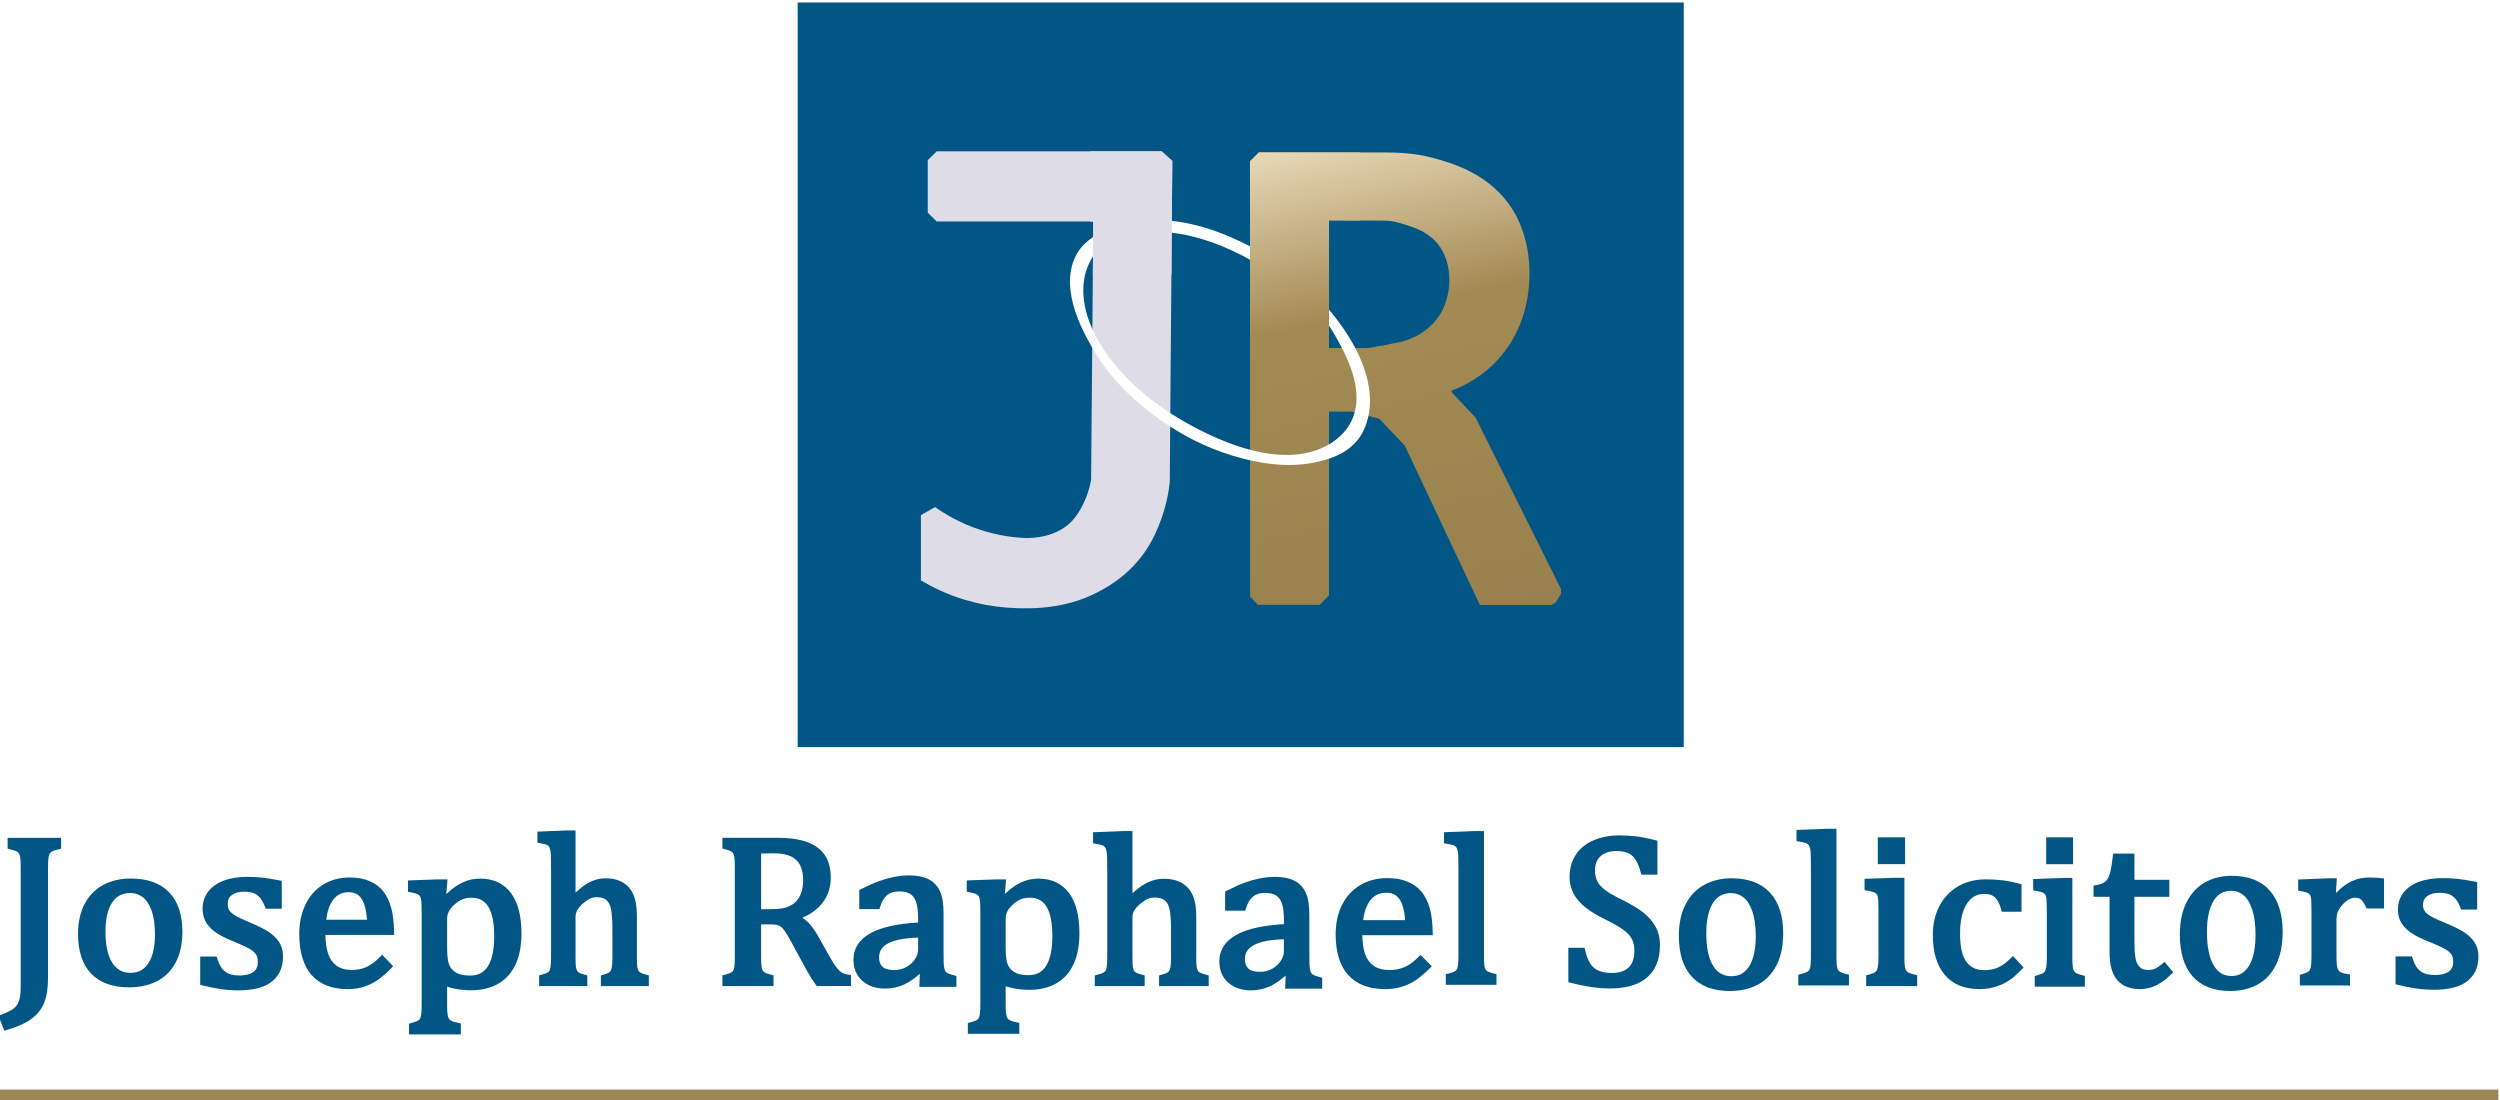 <svg width="500" height="220" viewBox="0 0 500 220" fill="none" xmlns="http://www.w3.org/2000/svg">
<g clip-path="url(#clip0_0_3)">
<g filter="url(#filter0_ii_0_3)">
<path d="M337.19 0.498H159.975V149.419H337.19V0.498Z" fill="#025685"/>
</g>
<path d="M187.303 30.262H232.324L234.458 32.187V32.223C234.458 32.259 234.458 32.294 234.458 32.332V32.51C234.458 32.592 234.456 32.672 234.456 32.754V33.066C234.452 33.19 234.452 33.314 234.452 33.439L234.447 33.875L234.443 34.368L234.438 34.919L234.434 35.526L234.43 36.186L234.423 36.898L234.416 37.658L234.41 38.465L234.403 39.318L234.396 40.214L234.39 41.152L234.383 42.128L234.374 43.142L234.365 44.189L234.356 45.269L234.347 46.38L234.338 47.521L234.329 48.688L234.321 49.879L234.312 51.095L234.303 52.331L234.294 53.585L234.285 54.856L234.274 56.141L234.263 57.439L234.252 58.748L234.241 60.067L234.229 61.391L234.218 62.721L234.207 64.052L234.196 65.384L234.185 66.713C234.181 67.155 234.178 67.598 234.174 68.038L234.163 69.358L234.152 70.67L234.141 71.972L234.129 73.264L234.121 74.54L234.112 75.8L234.103 77.043L234.094 78.265L234.085 79.466L234.076 80.641L234.067 81.793L234.058 82.915L234.049 84.009L234.041 85.069L234.032 86.096L234.025 87.085L234.018 88.037L234.012 88.948L234.005 89.817L233.998 90.642L233.992 91.42L233.985 92.149L233.98 92.829L233.976 93.456L233.972 94.03L233.967 94.545L233.963 95.003V95.401C233.958 95.512 233.958 95.624 233.956 95.735V96.004C233.954 96.07 233.954 96.139 233.952 96.206C233.952 96.25 233.952 96.295 233.952 96.339C233.952 96.622 233.894 96.913 233.858 97.193C233.818 97.493 233.774 97.795 233.727 98.095C233.618 98.767 233.489 99.433 233.338 100.096C233.167 100.845 232.969 101.587 232.745 102.323C232.558 102.93 232.356 103.532 232.133 104.128C231.644 105.442 230.697 107.932 228.87 110.53C225.294 115.616 220.579 117.948 218.641 118.877C213.275 121.453 207.242 121.973 201.371 121.524C198.532 121.309 195.718 120.784 192.991 119.964C189.33 118.861 186.376 117.39 184.184 116.083V103.028L187.025 101.412C189.068 102.859 192.117 104.684 196.13 105.989C199.642 107.129 202.763 107.507 205.083 107.609C206.195 107.627 211.256 107.598 214.455 104.146C216.271 102.185 217.287 99.34 217.467 98.831C217.605 98.447 217.727 98.058 217.838 97.664C217.931 97.326 218.016 96.988 218.091 96.646C218.116 96.528 218.14 96.41 218.165 96.293C218.176 96.237 218.187 96.181 218.196 96.126C218.214 96.026 218.223 95.93 218.223 95.828C218.223 95.719 218.223 95.61 218.225 95.501C218.225 95.283 218.229 95.066 218.229 94.848C218.234 94.412 218.236 93.976 218.24 93.541C218.245 93.105 218.247 92.669 218.252 92.234C218.256 91.798 218.258 91.362 218.263 90.927C218.267 90.491 218.269 90.055 218.274 89.62C218.278 89.184 218.28 88.748 218.285 88.312C218.289 87.877 218.292 87.441 218.296 87.005C218.3 86.57 218.303 86.134 218.307 85.698C218.312 85.263 218.314 84.827 218.318 84.391C218.323 83.956 218.325 83.52 218.329 83.084C218.334 82.649 218.336 82.213 218.34 81.777C218.345 81.342 218.347 80.906 218.352 80.47C218.356 80.035 218.358 79.599 218.363 79.163C218.367 78.728 218.369 78.292 218.374 77.856C218.378 77.421 218.38 76.985 218.385 76.549C218.389 76.113 218.392 75.678 218.396 75.242C218.4 74.806 218.403 74.371 218.407 73.935C218.412 73.499 218.414 73.064 218.418 72.628C218.423 72.192 218.425 71.757 218.429 71.321C218.434 70.885 218.436 70.45 218.44 70.014C218.445 69.578 218.447 69.142 218.452 68.707C218.456 68.271 218.458 67.835 218.463 67.4C218.467 66.964 218.469 66.528 218.474 66.093C218.478 65.657 218.48 65.221 218.485 64.786C218.489 64.35 218.492 63.914 218.496 63.479C218.5 63.043 218.503 62.607 218.507 62.172C218.512 61.736 218.514 61.3 218.518 60.865C218.523 60.429 218.525 59.993 218.529 59.557C218.534 59.122 218.536 58.686 218.54 58.251C218.545 57.815 218.547 57.379 218.552 56.944C218.556 56.508 218.558 56.072 218.563 55.636C218.567 55.201 218.569 54.765 218.574 54.329C218.578 53.894 218.581 53.458 218.585 53.022C218.589 52.587 218.592 52.151 218.596 51.715C218.601 51.28 218.603 50.844 218.607 50.408C218.612 49.973 218.614 49.537 218.618 49.101C218.623 48.666 218.625 48.23 218.629 47.794C218.634 47.358 218.636 46.923 218.641 46.487C218.645 46.051 218.647 45.616 218.652 45.18C218.652 45.107 218.658 44.298 218.658 44.298H187.325L185.551 42.524V32.027L187.334 30.269L187.303 30.262Z" fill="#DEDCE7"/>
<path d="M312.176 117.748L295.132 83.549L290.319 78.419V78.121C292.495 77.309 296.636 75.42 300.173 71.248C302.349 68.682 303.927 65.65 304.843 62.416C306.815 55.452 306.141 46.907 301.867 40.932C297.188 34.39 289.877 32.461 286.302 31.518C283.124 30.678 280.025 30.491 276.755 30.491H251.775L249.994 32.272L250.025 119.304L251.572 120.978H263.916L265.799 119.053V82.315H270.36L275.841 83.738L280.956 89.115L295.978 120.989H310.231L311.118 120.533L312.225 118.706L312.179 117.748H312.176ZM287.62 63.465C285.333 66.66 281.839 68.027 279.963 68.425C279.345 68.556 278.722 68.667 278.102 68.778C277.349 68.916 276.479 69.212 275.717 69.212C274.995 69.343 274.168 69.616 273.436 69.616H265.801V44.071C265.801 44.071 272.754 44.109 273.387 44.111C274.666 44.117 275.944 44.111 277.22 44.131C278.364 44.151 279.503 44.462 280.592 44.791C282.528 45.378 285.155 46.174 287.118 48.274C287.24 48.405 287.36 48.541 287.476 48.681C290.761 52.642 290.541 59.382 287.62 63.463V63.465Z" fill="url(#paint0_linear_0_3)"/>
<path d="M-0.325 203.141L0.282 202.919C1.513 202.468 2.387 202.021 2.876 201.59C3.341 201.178 3.656 200.676 3.841 200.054C4.039 199.38 4.139 198.444 4.139 197.271V173.49C4.139 172.041 4.047 171.414 3.972 171.143C3.881 170.816 3.743 170.581 3.552 170.423C3.454 170.343 3.107 170.125 2 169.849L1.522 169.732V167.571H12.219V169.736L11.734 169.852C10.987 170.029 10.632 170.172 10.465 170.261C10.258 170.372 10.096 170.505 9.982 170.661C9.905 170.765 9.796 170.988 9.716 171.443C9.64 171.87 9.602 172.559 9.602 173.493V195.644C9.602 197.62 9.351 199.256 8.853 200.509C8.342 201.801 7.473 202.903 6.27 203.788C5.106 204.646 3.469 205.384 1.409 205.98L0.86 206.14L-0.327 203.143L-0.325 203.141Z" fill="#025685"/>
<path d="M25.787 197.466C22.524 197.466 19.983 196.546 18.234 194.734C16.493 192.929 15.609 190.253 15.609 186.783C15.609 184.407 16.067 182.36 16.971 180.699C17.885 179.019 19.161 177.749 20.759 176.927C22.333 176.118 24.144 175.707 26.145 175.707C29.499 175.707 32.089 176.64 33.845 178.483C35.592 180.317 36.479 182.955 36.479 186.328C36.479 188.713 36.041 190.762 35.179 192.423C34.301 194.108 33.038 195.388 31.422 196.226C29.833 197.051 27.937 197.468 25.789 197.468L25.787 197.466ZM26.056 178.603C24.462 178.603 23.277 179.223 22.433 180.497C21.546 181.835 21.095 183.805 21.095 186.348C21.095 189.059 21.555 191.151 22.459 192.569C23.32 193.914 24.518 194.57 26.12 194.57C26.992 194.57 27.734 194.376 28.33 193.996C28.941 193.605 29.448 193.067 29.835 192.398C30.237 191.702 30.533 190.88 30.713 189.951C30.897 188.993 30.993 187.975 30.993 186.93C30.993 184.983 30.762 183.353 30.304 182.086C29.864 180.87 29.27 179.972 28.539 179.421C27.81 178.872 26.996 178.605 26.056 178.605V178.603Z" fill="#025685"/>
<path d="M47.762 198.075C46.484 198.075 45.226 197.982 44.021 197.797C42.83 197.615 41.652 197.373 40.516 197.079L40.044 196.957V191.307H43.334L43.47 191.754C43.832 192.947 44.359 193.814 45.037 194.33C45.711 194.841 46.682 195.101 47.92 195.101C48.411 195.101 48.898 195.05 49.367 194.952C49.807 194.859 50.201 194.705 50.536 194.494C50.85 194.299 51.092 194.036 51.281 193.694C51.466 193.356 51.561 192.912 51.561 192.371C51.561 191.76 51.446 191.271 51.214 190.913C50.97 190.533 50.57 190.173 50.03 189.842C49.434 189.477 48.351 188.97 46.809 188.337C45.426 187.777 44.295 187.219 43.446 186.681C42.554 186.116 41.841 185.434 41.325 184.654C40.787 183.845 40.516 182.88 40.516 181.791C40.516 180.47 40.894 179.303 41.638 178.319C42.372 177.352 43.434 176.605 44.795 176.102C46.111 175.616 47.667 175.369 49.418 175.369C50.416 175.369 51.399 175.418 52.333 175.513C53.268 175.609 54.449 175.798 55.845 176.076L56.351 176.176V181.746H53.139L52.986 181.339C52.686 180.548 52.337 179.926 51.944 179.488C51.563 179.065 51.15 178.776 50.681 178.607C50.185 178.43 49.556 178.341 48.814 178.341C47.769 178.341 46.938 178.57 46.346 179.023C45.797 179.443 45.531 180.006 45.531 180.746C45.531 181.284 45.639 181.722 45.853 182.048C46.084 182.404 46.464 182.749 46.98 183.073C47.542 183.429 48.571 183.916 50.036 184.52C51.586 185.169 52.804 185.776 53.66 186.33C54.555 186.91 55.273 187.599 55.789 188.375C56.327 189.184 56.598 190.155 56.598 191.26C56.598 192.498 56.371 193.565 55.925 194.432C55.476 195.303 54.833 196.026 54.017 196.575C53.224 197.108 52.275 197.497 51.194 197.731C50.15 197.955 48.996 198.071 47.764 198.071L47.762 198.075Z" fill="#025685"/>
<path d="M69.549 197.824C66.379 197.824 63.938 196.866 62.295 194.977C60.675 193.114 59.852 190.362 59.852 186.799C59.852 184.596 60.266 182.62 61.082 180.924C61.909 179.201 63.107 177.852 64.645 176.909C66.179 175.971 67.961 175.495 69.944 175.495C71.491 175.495 72.838 175.742 73.948 176.231C75.07 176.727 75.984 177.416 76.664 178.283C77.329 179.132 77.851 180.208 78.213 181.482C78.569 182.729 78.771 184.362 78.816 186.336L78.831 186.981H65.087C65.105 188.475 65.287 189.744 65.63 190.762C65.976 191.789 66.523 192.567 67.301 193.141C68.066 193.703 69.095 193.987 70.362 193.987C71.458 193.987 72.452 193.787 73.316 193.394C74.19 192.996 75.084 192.329 75.968 191.411L76.422 190.94L78.627 193.236L78.2 193.672C77.246 194.648 76.355 195.426 75.548 195.986C74.723 196.557 73.808 197.013 72.825 197.335C71.834 197.66 70.736 197.824 69.555 197.824H69.549ZM73.405 183.951C73.307 182.773 73.134 181.786 72.892 181.01C72.625 180.157 72.227 179.503 71.711 179.065C71.213 178.643 70.562 178.439 69.722 178.439C68.422 178.439 67.412 178.932 66.637 179.948C65.914 180.895 65.45 182.24 65.247 183.953H73.405V183.951Z" fill="#025685"/>
<path d="M81.81 206.88V204.722L82.279 204.597C82.779 204.464 83.186 204.328 83.488 204.193C83.704 204.095 83.864 203.959 83.977 203.779C84.106 203.568 84.197 203.255 84.246 202.85C84.302 202.379 84.331 201.736 84.331 200.943V182.649C84.331 181.646 84.315 180.924 84.288 180.506C84.262 180.123 84.211 179.81 84.137 179.574C84.077 179.381 83.993 179.225 83.886 179.11C83.775 178.99 83.613 178.883 83.404 178.79C83.237 178.716 82.872 178.596 82.103 178.447L81.592 178.35V176.091L87.46 175.876H89.505L89.259 178.821C89.819 178.303 90.283 177.903 90.668 177.612C91.235 177.183 91.831 176.818 92.44 176.531C93.053 176.242 93.653 176.033 94.225 175.909C94.794 175.787 95.405 175.724 96.041 175.724C98.69 175.724 100.762 176.696 102.196 178.61C103.587 180.468 104.294 183.189 104.294 186.694C104.294 189.122 103.898 191.2 103.12 192.876C102.325 194.59 101.144 195.897 99.615 196.762C98.108 197.615 96.296 198.049 94.234 198.049C93.098 198.049 92.051 197.955 91.124 197.771C90.53 197.653 89.961 197.506 89.425 197.335V200.938C89.425 201.828 89.457 202.492 89.519 202.915C89.572 203.277 89.661 203.555 89.781 203.739C89.894 203.913 90.059 204.055 90.286 204.177C90.466 204.273 90.853 204.422 91.662 204.584L92.168 204.686V206.878H81.814L81.81 206.88ZM94.367 179.548C93.622 179.548 92.98 179.657 92.455 179.872C91.926 180.092 91.386 180.455 90.85 180.955C90.317 181.453 89.941 181.928 89.73 182.373C89.523 182.811 89.423 183.271 89.423 183.778V189.406C89.423 190.715 89.508 191.727 89.672 192.414C89.823 193.038 90.086 193.545 90.457 193.923C90.841 194.316 91.304 194.614 91.831 194.808C92.373 195.008 93.122 195.11 94.053 195.11C95.636 195.11 96.787 194.505 97.579 193.261C98.417 191.94 98.841 189.926 98.841 187.277C98.841 182.077 97.379 179.55 94.367 179.55V179.548Z" fill="#025685"/>
<path d="M120.177 197.215V195.094L120.623 194.959C121.259 194.765 121.559 194.639 121.699 194.565C121.853 194.485 121.979 194.376 122.084 194.232C122.144 194.15 122.259 193.939 122.355 193.447C122.439 193.023 122.482 192.351 122.482 191.451V185.983C122.482 184.182 122.388 182.793 122.208 181.857C122.046 181.022 121.737 180.401 121.29 180.01C120.855 179.628 120.205 179.434 119.367 179.434C118.892 179.434 118.463 179.514 118.094 179.674C117.7 179.843 117.227 180.161 116.684 180.621C116.151 181.073 115.746 181.535 115.48 181.997C115.231 182.433 115.108 182.884 115.108 183.373V191.367C115.108 192.285 115.131 192.941 115.177 193.314C115.217 193.641 115.291 193.91 115.397 194.112C115.484 194.281 115.62 194.417 115.809 194.53C115.971 194.628 116.304 194.779 116.982 194.95L117.458 195.07V197.213H107.82V195.077L108.286 194.952C108.991 194.763 109.32 194.619 109.471 194.534C109.649 194.432 109.78 194.312 109.874 194.163C109.945 194.052 110.042 193.823 110.114 193.376C110.178 192.965 110.211 192.289 110.211 191.367V173.899C110.211 172.577 110.2 171.645 110.18 171.128C110.16 170.645 110.109 170.234 110.029 169.909C109.942 169.558 109.836 169.371 109.762 169.278C109.662 169.149 109.527 169.047 109.342 168.965C109.216 168.907 108.873 168.787 108.004 168.636L107.482 168.545V166.324L113.21 166.091H115.111V178.525C115.789 177.892 116.355 177.423 116.822 177.103C117.507 176.636 118.196 176.278 118.872 176.038C119.565 175.791 120.314 175.667 121.103 175.667C121.935 175.667 122.693 175.767 123.357 175.965C124.04 176.169 124.649 176.482 125.169 176.903C125.691 177.323 126.123 177.843 126.449 178.45C126.77 179.041 127.007 179.748 127.159 180.553C127.305 181.335 127.381 182.324 127.381 183.498V191.365C127.381 192.803 127.459 193.423 127.521 193.69C127.596 194.003 127.719 194.23 127.897 194.388C127.988 194.468 128.306 194.683 129.304 194.95L129.77 195.074V197.211H120.174L120.177 197.215Z" fill="#025685"/>
<path d="M163.358 197.215L163.169 196.957C162.618 196.206 162.091 195.388 161.6 194.525C161.119 193.681 160.637 192.809 160.168 191.931L158.299 188.459C157.747 187.434 157.294 186.674 156.952 186.201C156.56 185.658 156.28 185.416 156.116 185.307C155.874 185.147 155.625 185.04 155.351 184.98C155.144 184.936 154.726 184.88 153.926 184.88H152.219V191.32C152.219 192.278 152.255 192.974 152.326 193.385C152.404 193.832 152.504 194.052 152.577 194.156C152.677 194.303 152.813 194.421 152.993 194.519C153.148 194.603 153.491 194.748 154.242 194.954L154.704 195.081V197.211H144.479V195.07L144.955 194.95C145.968 194.694 146.326 194.468 146.449 194.356C146.642 194.181 146.771 193.919 146.838 193.554C146.922 193.096 146.964 192.365 146.964 191.38V173.393C146.964 172.475 146.931 171.806 146.866 171.403C146.798 170.974 146.691 170.747 146.615 170.634C146.509 170.476 146.371 170.352 146.191 170.254C146.035 170.169 145.693 170.027 144.941 169.818L144.479 169.689V167.56H155.625C159.057 167.56 161.682 168.193 163.427 169.445C165.236 170.743 166.154 172.761 166.154 175.447C166.154 177.485 165.567 179.248 164.412 180.686C163.473 181.853 162.149 182.815 160.461 183.556C160.948 183.858 161.391 184.216 161.784 184.629C162.442 185.318 163.144 186.343 163.929 187.766L165.839 191.173C166.377 192.145 166.839 192.889 167.217 193.39C167.57 193.859 167.926 194.216 168.277 194.452C168.611 194.677 169.075 194.839 169.662 194.934L170.191 195.021V197.206H163.358V197.215ZM153.991 181.835C155.171 181.835 156.131 181.753 156.847 181.591C157.523 181.437 158.156 181.142 158.734 180.713C159.297 180.295 159.755 179.694 160.097 178.932C160.448 178.152 160.626 177.165 160.626 175.998C160.626 174.831 160.417 173.784 160.008 173.006C159.608 172.246 159.014 171.683 158.196 171.281C157.354 170.867 156.174 170.659 154.693 170.659C153.733 170.659 152.906 170.674 152.221 170.707V181.835H153.991Z" fill="#025685"/>
<path d="M177.002 197.717C175.777 197.717 174.674 197.482 173.725 197.015C172.754 196.537 171.996 195.852 171.471 194.979C170.951 194.112 170.689 193.105 170.689 191.985C170.689 189.64 171.889 187.812 174.257 186.554C176.382 185.425 179.529 184.738 183.622 184.511V183.707C183.622 182.286 183.481 181.162 183.208 180.368C182.955 179.637 182.579 179.121 182.059 178.794C181.523 178.456 180.77 178.285 179.823 178.285C178.816 178.285 178.007 178.534 177.417 179.025C176.808 179.532 176.337 180.326 176.017 181.384L175.881 181.831H171.854V178.003L172.2 177.827C173.648 177.098 174.877 176.554 175.853 176.207C176.835 175.858 177.827 175.582 178.802 175.384C179.794 175.182 180.814 175.08 181.837 175.08C183.406 175.08 184.7 175.331 185.68 175.829C186.698 176.345 187.469 177.145 187.976 178.205C188.47 179.237 188.71 180.713 188.71 182.713V190.235C188.71 191.293 188.716 192.047 188.732 192.471C188.745 192.876 188.787 193.252 188.854 193.592C188.912 193.879 188.994 194.11 189.096 194.261C189.188 194.399 189.334 194.521 189.534 194.63C189.703 194.721 190.061 194.872 190.815 195.072L191.284 195.197V197.371H183.87L183.966 194.743C182.901 195.697 181.877 196.404 180.91 196.857C179.689 197.426 178.376 197.715 177.006 197.715L177.002 197.717ZM183.622 187.526C181.019 187.599 179.04 187.964 177.731 188.615C176.446 189.255 175.821 190.18 175.821 191.445C175.821 192.127 175.955 192.658 176.217 193.021C176.484 193.392 176.808 193.638 177.209 193.779C177.662 193.934 178.218 194.014 178.86 194.014C179.758 194.014 180.583 193.803 181.31 193.385C182.043 192.963 182.621 192.423 183.026 191.78C183.421 191.151 183.624 190.529 183.624 189.933V187.528L183.622 187.526Z" fill="#025685"/>
<path d="M193.569 206.756V204.602L194.036 204.477C194.531 204.344 194.936 204.208 195.234 204.075C195.449 203.979 195.607 203.844 195.716 203.664C195.845 203.452 195.934 203.141 195.983 202.739C196.038 202.27 196.067 201.63 196.067 200.838V182.622C196.067 181.622 196.054 180.906 196.025 180.488C195.998 180.108 195.95 179.794 195.876 179.561C195.816 179.37 195.732 179.214 195.627 179.099C195.518 178.981 195.356 178.872 195.149 178.781C194.983 178.708 194.622 178.587 193.86 178.441L193.349 178.343V176.089L199.177 175.876H201.211L200.969 178.801C201.52 178.287 201.98 177.894 202.358 177.607C202.92 177.18 203.512 176.818 204.116 176.531C204.725 176.242 205.321 176.036 205.89 175.911C206.455 175.789 207.062 175.727 207.693 175.727C210.325 175.727 212.381 176.694 213.804 178.601C215.186 180.452 215.886 183.162 215.886 186.652C215.886 189.068 215.495 191.14 214.722 192.809C213.93 194.517 212.761 195.819 211.243 196.682C209.745 197.533 207.949 197.964 205.899 197.964C204.772 197.964 203.734 197.871 202.811 197.686C202.225 197.569 201.662 197.424 201.133 197.255V200.838C201.133 201.725 201.164 202.388 201.227 202.806C201.28 203.166 201.367 203.444 201.487 203.628C201.598 203.801 201.762 203.944 201.985 204.064C202.165 204.159 202.545 204.308 203.347 204.468L203.854 204.571V206.758H193.571L193.569 206.756ZM206.03 179.537C205.292 179.537 204.656 179.646 204.136 179.861C203.612 180.079 203.076 180.441 202.545 180.939C202.016 181.435 201.642 181.908 201.436 182.351C201.231 182.786 201.131 183.244 201.131 183.749V189.355C201.131 190.658 201.215 191.665 201.38 192.349C201.529 192.969 201.791 193.476 202.158 193.85C202.54 194.241 202.998 194.537 203.518 194.73C204.056 194.93 204.799 195.03 205.721 195.03C207.288 195.03 208.431 194.428 209.213 193.189C210.045 191.876 210.465 189.871 210.465 187.23C210.465 182.053 209.013 179.537 206.03 179.537Z" fill="#025685"/>
<path d="M231.813 197.215V195.094L232.267 194.963C232.929 194.77 233.245 194.641 233.394 194.568C233.556 194.485 233.689 194.374 233.8 194.23C233.863 194.148 233.981 193.939 234.081 193.456C234.167 193.036 234.209 192.367 234.209 191.473V186.03C234.209 184.238 234.114 182.858 233.925 181.926C233.758 181.097 233.436 180.481 232.971 180.092C232.511 179.708 231.829 179.512 230.944 179.512C230.444 179.512 229.99 179.594 229.601 179.754C229.19 179.926 228.695 180.244 228.13 180.701C227.574 181.15 227.152 181.613 226.876 182.073C226.618 182.504 226.492 182.949 226.492 183.433V191.391C226.492 192.305 226.516 192.954 226.563 193.327C226.603 193.65 226.681 193.914 226.787 194.114C226.878 194.281 227.018 194.419 227.219 194.534C227.39 194.632 227.739 194.786 228.45 194.957L228.932 195.072V197.217H218.961V195.081L219.434 194.959C220.172 194.768 220.517 194.625 220.674 194.539C220.863 194.437 221.001 194.314 221.099 194.165C221.17 194.054 221.272 193.832 221.346 193.39C221.412 192.983 221.448 192.309 221.448 191.393V174C221.448 172.684 221.437 171.754 221.415 171.241C221.395 170.763 221.341 170.356 221.259 170.032C221.188 169.758 221.092 169.543 220.983 169.407C220.879 169.278 220.732 169.174 220.539 169.089C220.374 169.018 219.999 168.902 219.136 168.758L218.609 168.671V166.451L224.542 166.219H226.492V178.641C227.221 177.987 227.823 177.507 228.321 177.18C229.03 176.718 229.744 176.362 230.444 176.125C231.16 175.882 231.933 175.758 232.747 175.758C233.607 175.758 234.392 175.858 235.076 176.053C235.781 176.253 236.41 176.567 236.948 176.98C237.49 177.398 237.937 177.916 238.28 178.521C238.613 179.112 238.862 179.817 239.02 180.619C239.173 181.399 239.251 182.386 239.251 183.558V191.391C239.251 192.82 239.331 193.436 239.398 193.699C239.475 194.008 239.602 194.234 239.789 194.39C239.884 194.472 240.22 194.69 241.265 194.957L241.738 195.079V197.217H231.809L231.813 197.215Z" fill="#025685"/>
<path d="M250.17 198.075C248.945 198.075 247.842 197.837 246.895 197.371C245.924 196.891 245.166 196.204 244.644 195.328C244.126 194.459 243.861 193.45 243.861 192.327C243.861 189.975 245.062 188.144 247.427 186.881C249.549 185.747 252.697 185.058 256.785 184.832V184.022C256.785 182.595 256.647 181.468 256.371 180.67C256.118 179.937 255.742 179.419 255.222 179.09C254.686 178.752 253.935 178.581 252.988 178.581C251.968 178.581 251.183 178.823 250.588 179.323C249.978 179.832 249.507 180.63 249.187 181.691L249.052 182.14H245.024V178.303L245.37 178.127C246.818 177.396 248.045 176.849 249.02 176.502C250.001 176.153 250.992 175.876 251.968 175.676C252.957 175.473 253.977 175.369 255 175.369C256.569 175.369 257.861 175.622 258.841 176.12C259.857 176.638 260.63 177.44 261.137 178.503C261.631 179.539 261.869 181.017 261.869 183.024V190.571C261.869 191.631 261.875 192.387 261.891 192.816C261.904 193.221 261.946 193.598 262.013 193.941C262.071 194.23 262.153 194.463 262.255 194.614C262.346 194.752 262.493 194.877 262.693 194.986C262.862 195.079 263.22 195.23 263.971 195.428L264.44 195.552V197.731H257.032L257.127 195.097C256.065 196.053 255.04 196.764 254.073 197.215C252.853 197.786 251.541 198.078 250.172 198.078L250.17 198.075ZM256.783 187.852C254.182 187.926 252.204 188.293 250.897 188.946C249.612 189.588 248.987 190.518 248.987 191.787C248.987 192.471 249.12 193.005 249.383 193.37C249.649 193.743 249.974 193.99 250.374 194.13C250.828 194.288 251.381 194.365 252.023 194.365C252.919 194.365 253.744 194.152 254.471 193.734C255.204 193.312 255.78 192.769 256.185 192.125C256.58 191.493 256.78 190.869 256.78 190.269V187.852H256.783Z" fill="#025685"/>
<path d="M277.062 197.824C273.819 197.824 271.322 196.873 269.64 194.999C267.975 193.145 267.13 190.406 267.13 186.859C267.13 184.667 267.555 182.7 268.393 181.01C269.242 179.299 270.471 177.956 272.045 177.02C273.612 176.091 275.435 175.62 277.464 175.62C279.047 175.62 280.425 175.864 281.556 176.349C282.706 176.84 283.642 177.525 284.337 178.385C285.02 179.23 285.555 180.301 285.927 181.568C286.291 182.809 286.498 184.436 286.545 186.401L286.56 187.045H272.461C272.478 188.526 272.665 189.786 273.016 190.793C273.37 191.814 273.932 192.585 274.732 193.156C275.521 193.719 276.582 194.003 277.889 194.003C279.018 194.003 280.043 193.803 280.932 193.412C281.832 193.014 282.748 192.349 283.657 191.436L284.104 190.987L286.358 193.261L285.911 193.705C284.933 194.674 284.019 195.448 283.192 196.004C282.348 196.57 281.41 197.022 280.405 197.342C279.394 197.664 278.269 197.826 277.062 197.826V197.824ZM281.036 184.027C280.936 182.86 280.758 181.882 280.51 181.113C280.236 180.266 279.829 179.617 279.3 179.181C278.787 178.756 278.113 178.552 277.242 178.552C275.899 178.552 274.857 179.045 274.059 180.059C273.321 180.997 272.843 182.329 272.638 184.027H281.036Z" fill="#025685"/>
<path d="M289.161 196.964V194.828L289.643 194.712C290.521 194.501 290.868 194.328 290.997 194.243C291.193 194.114 291.324 193.972 291.402 193.807C291.466 193.667 291.557 193.398 291.613 192.914C291.662 192.478 291.686 191.896 291.686 191.182V173.937C291.686 172.637 291.675 171.717 291.653 171.203C291.633 170.73 291.579 170.327 291.495 170.009C291.424 169.74 291.326 169.527 291.217 169.396C291.11 169.267 290.961 169.163 290.761 169.078C290.595 169.007 290.21 168.894 289.33 168.749L288.801 168.662V166.448L294.82 166.219H296.792V191.184C296.792 192.583 296.879 193.209 296.95 193.49C297.032 193.805 297.174 194.034 297.388 194.185C297.572 194.316 297.966 194.514 298.808 194.712L299.295 194.826V196.964H289.159H289.161Z" fill="#025685"/>
<path d="M321.973 197.697C319.71 197.697 317.076 197.315 314.141 196.564L313.668 196.442V189.564H316.92L317.031 190.053C317.296 191.204 317.649 192.116 318.085 192.763C318.503 193.383 319.025 193.83 319.685 194.125C320.363 194.43 321.268 194.585 322.373 194.585C323.849 194.585 324.982 194.214 325.74 193.481C326.492 192.754 326.874 191.647 326.874 190.193C326.874 189.248 326.712 188.455 326.392 187.835C326.069 187.208 325.525 186.601 324.769 186.032C323.971 185.429 322.722 184.707 321.055 183.889C319.367 183.06 318.007 182.233 317.013 181.428C315.989 180.599 315.211 179.681 314.699 178.696C314.181 177.701 313.917 176.598 313.917 175.422C313.917 173.737 314.326 172.248 315.131 170.994C315.938 169.738 317.129 168.756 318.672 168.078C320.179 167.415 321.924 167.08 323.855 167.08C324.947 167.08 326.027 167.137 327.072 167.251C328.119 167.364 329.444 167.624 331.006 168.022L331.482 168.142V174.935H328.268L328.143 174.466C327.839 173.315 327.459 172.417 327.012 171.794C326.589 171.208 326.096 170.796 325.545 170.57C324.96 170.33 324.171 170.207 323.197 170.207C322.375 170.207 321.632 170.356 320.992 170.654C320.372 170.941 319.896 171.361 319.534 171.939C319.176 172.515 318.994 173.217 318.994 174.033C318.994 174.92 319.152 175.669 319.463 176.262C319.779 176.865 320.288 177.438 320.975 177.967C321.701 178.527 322.806 179.17 324.258 179.875C326.1 180.788 327.552 181.651 328.577 182.444C329.635 183.262 330.473 184.211 331.071 185.269C331.68 186.35 331.991 187.617 331.991 189.037C331.991 190.593 331.735 191.936 331.233 193.029C330.726 194.134 330.01 195.048 329.106 195.746C328.214 196.433 327.136 196.937 325.905 197.246C324.707 197.544 323.382 197.695 321.968 197.695L321.973 197.697Z" fill="#025685"/>
<path d="M345.946 198.2C342.676 198.2 340.133 197.246 338.386 195.363C336.65 193.494 335.77 190.727 335.77 187.137C335.77 184.678 336.228 182.56 337.128 180.841C338.042 179.101 339.313 177.785 340.911 176.931C342.487 176.089 344.301 175.662 346.306 175.662C349.665 175.662 352.259 176.631 354.015 178.545C355.758 180.444 356.64 183.173 356.64 186.663C356.64 189.133 356.205 191.253 355.344 192.969C354.469 194.714 353.206 196.041 351.592 196.911C350.001 197.766 348.102 198.202 345.951 198.202L345.946 198.2ZM346.215 178.621C344.628 178.621 343.443 179.265 342.599 180.588C341.707 181.984 341.256 184.034 341.256 186.683C341.256 189.506 341.716 191.687 342.627 193.163C343.488 194.561 344.684 195.241 346.284 195.241C347.151 195.241 347.891 195.041 348.485 194.648C349.098 194.241 349.605 193.681 349.994 192.983C350.399 192.256 350.694 191.398 350.874 190.431C351.061 189.433 351.154 188.375 351.154 187.288C351.154 185.261 350.921 183.564 350.463 182.244C350.021 180.975 349.425 180.041 348.691 179.468C347.965 178.899 347.155 178.623 346.217 178.623L346.215 178.621Z" fill="#025685"/>
<path d="M359.659 197.091V194.937L360.139 194.819C361.017 194.605 361.362 194.428 361.491 194.341C361.686 194.21 361.82 194.063 361.897 193.894C361.995 193.685 362.066 193.376 362.111 192.976C362.16 192.532 362.184 191.936 362.184 191.207V173.617C362.184 172.29 362.173 171.352 362.151 170.827C362.131 170.343 362.077 169.932 361.991 169.605C361.917 169.327 361.822 169.109 361.709 168.971C361.602 168.84 361.451 168.734 361.253 168.647C361.086 168.573 360.704 168.458 359.824 168.311L359.297 168.224V165.993L365.316 165.759H367.288V191.207C367.288 192.636 367.375 193.276 367.448 193.563C367.53 193.89 367.675 194.125 367.89 194.281C368.073 194.414 368.468 194.617 369.308 194.819L369.791 194.934V197.091H359.655H359.659Z" fill="#025685"/>
<path d="M373.232 197.215V195.074L373.69 194.943C374.377 194.748 374.697 194.617 374.846 194.543C375.012 194.459 375.152 194.343 375.27 194.19C375.335 194.108 375.459 193.894 375.561 193.41C375.65 192.989 375.695 192.3 375.695 191.365V182.149C375.695 181.266 375.679 180.544 375.65 180.006C375.626 179.554 375.544 179.201 375.408 178.954C375.295 178.748 375.119 178.594 374.875 178.487C374.55 178.347 374.068 178.223 373.436 178.118L372.91 178.032V175.769L378.858 175.556H380.881V191.3C380.881 192.738 380.97 193.381 381.043 193.667C381.127 193.996 381.276 194.232 381.496 194.392C381.685 194.528 382.09 194.732 382.95 194.934L383.435 195.05V197.215H373.227H373.232ZM375.559 172.821V167.46H381.019V172.821H375.559Z" fill="#025685"/>
<path d="M395.894 197.824C392.898 197.824 390.561 196.866 388.952 194.977C387.369 193.116 386.565 190.429 386.565 186.983C386.565 184.825 387.009 182.88 387.889 181.199C388.776 179.501 390.041 178.174 391.644 177.252C393.24 176.336 395.098 175.871 397.168 175.871C398.41 175.871 399.575 175.94 400.635 176.076C401.698 176.211 402.778 176.434 403.845 176.731L404.305 176.86V182.342H400.357L400.229 181.882C399.995 181.05 399.711 180.395 399.384 179.932C399.082 179.508 398.735 179.21 398.355 179.048C397.943 178.872 397.41 178.785 396.768 178.785C395.861 178.785 395.08 179.05 394.382 179.594C393.676 180.146 393.102 181.015 392.675 182.18C392.233 183.387 392.008 184.898 392.008 186.67C392.008 187.812 392.095 188.868 392.266 189.811C392.431 190.711 392.711 191.487 393.098 192.111C393.475 192.72 393.962 193.183 394.585 193.523C395.203 193.861 395.996 194.032 396.943 194.032C397.89 194.032 398.766 193.859 399.571 193.516C400.38 193.174 401.242 192.549 402.134 191.662L402.598 191.2L404.721 193.501L404.305 193.927C403.523 194.732 402.82 195.363 402.214 195.806C401.598 196.257 400.929 196.639 400.224 196.944C399.526 197.244 398.821 197.469 398.135 197.611C397.446 197.751 396.692 197.822 395.894 197.822V197.824Z" fill="#025685"/>
<path d="M406.953 197.34V195.197L407.406 195.063C408.08 194.868 408.391 194.737 408.535 194.663C408.698 194.579 408.833 194.463 408.949 194.312C409.013 194.228 409.136 194.014 409.236 193.523C409.322 193.101 409.367 192.407 409.367 191.465V182.209C409.367 181.319 409.351 180.595 409.322 180.055C409.298 179.599 409.218 179.241 409.082 178.992C408.971 178.783 408.8 178.632 408.564 178.525C408.249 178.385 407.777 178.261 407.162 178.156L406.637 178.067V175.802L412.476 175.589H414.47V191.4C414.47 192.845 414.557 193.494 414.63 193.783C414.715 194.114 414.859 194.354 415.075 194.512C415.257 194.648 415.653 194.85 416.493 195.054L416.976 195.17V197.337H406.95L406.953 197.34ZM409.233 172.839V167.46H414.608V172.839H409.233Z" fill="#025685"/>
<path d="M428.048 197.824C426.003 197.824 424.444 197.202 423.417 195.977C422.417 194.786 421.908 192.941 421.908 190.495V179.361H418.709V177.112L419.243 177.027C419.874 176.927 420.383 176.758 420.754 176.525C421.115 176.296 421.388 176.011 421.592 175.653C421.813 175.264 421.988 174.762 422.119 174.157C422.259 173.508 422.408 172.539 422.564 171.276L422.633 170.723H426.887V175.958H433.867V179.359H426.887V188.161C426.887 189.497 426.943 190.569 427.054 191.347C427.154 192.058 427.339 192.609 427.596 192.985C427.85 193.352 428.132 193.614 428.437 193.763C428.75 193.916 429.181 193.994 429.715 193.994C430.197 193.994 430.653 193.896 431.071 193.703C431.515 193.496 431.967 193.192 432.407 192.798L432.889 192.367L434.665 194.459L434.234 194.87C433.167 195.886 432.136 196.637 431.164 197.102C430.168 197.58 429.119 197.82 428.05 197.82L428.048 197.824Z" fill="#025685"/>
<path d="M445.995 198.2C442.77 198.2 440.262 197.222 438.54 195.292C436.835 193.385 435.97 190.558 435.97 186.89C435.97 184.378 436.419 182.215 437.304 180.461C438.202 178.681 439.453 177.334 441.027 176.462C442.581 175.598 444.372 175.16 446.351 175.16C449.665 175.16 452.221 176.153 453.953 178.114C455.665 180.052 456.531 182.842 456.531 186.405C456.531 188.926 456.102 191.093 455.258 192.845C454.398 194.63 453.155 195.986 451.566 196.875C449.996 197.753 448.122 198.2 446 198.2H445.995ZM446.26 178.158C444.706 178.158 443.545 178.816 442.714 180.17C441.834 181.604 441.387 183.709 441.387 186.425C441.387 189.322 441.843 191.558 442.741 193.074C443.588 194.503 444.759 195.199 446.324 195.199C447.184 195.199 447.887 195.001 448.474 194.594C449.076 194.176 449.576 193.603 449.961 192.887C450.361 192.143 450.652 191.26 450.832 190.266C451.014 189.244 451.108 188.157 451.108 187.041C451.108 184.963 450.879 183.22 450.425 181.866C449.99 180.564 449.401 179.606 448.678 179.016C447.965 178.436 447.173 178.156 446.26 178.156V178.158Z" fill="#025685"/>
<path d="M459.964 197.091V194.97L460.41 194.834C461.048 194.641 461.348 194.514 461.491 194.441C461.651 194.356 461.786 194.241 461.906 194.09C461.969 194.01 462.086 193.805 462.175 193.336C462.255 192.918 462.295 192.234 462.295 191.302V182.191C462.295 181.315 462.282 180.604 462.253 180.072C462.229 179.623 462.151 179.272 462.022 179.03C461.913 178.828 461.751 178.679 461.524 178.576C461.217 178.439 460.759 178.316 460.161 178.216L459.637 178.127V175.904L465.367 175.671H467.37L467.177 178.625C467.672 178.11 468.148 177.674 468.597 177.32C469.328 176.747 470.131 176.296 470.98 175.982C471.838 175.664 472.818 175.504 473.89 175.504C474.755 175.504 475.55 175.549 476.255 175.636L476.808 175.702V181.697H473.312L473.143 181.333C472.834 180.666 472.512 180.184 472.189 179.903C471.916 179.666 471.514 179.546 470.989 179.546C470.573 179.546 470.164 179.661 469.742 179.901C469.293 180.157 468.846 180.539 468.415 181.039C467.986 181.537 467.69 182.002 467.535 182.415C467.379 182.829 467.301 183.34 467.301 183.929V191.242C467.301 192.729 467.415 193.381 467.508 193.665C467.619 194.001 467.79 194.236 468.03 194.379C468.237 194.503 468.657 194.681 469.477 194.819L470.002 194.908V197.095H459.957L459.964 197.091Z" fill="#025685"/>
<path d="M486.836 197.949C485.558 197.949 484.297 197.857 483.092 197.675C481.899 197.495 480.718 197.26 479.583 196.971L479.107 196.851V191.278H482.397L482.535 191.722C482.895 192.894 483.421 193.743 484.099 194.248C484.775 194.752 485.749 195.008 486.991 195.008C487.483 195.008 487.972 194.959 488.443 194.861C488.883 194.77 489.279 194.619 489.617 194.41C489.93 194.216 490.172 193.961 490.361 193.625C490.546 193.296 490.639 192.863 490.639 192.336C490.639 191.74 490.523 191.262 490.295 190.913C490.05 190.54 489.65 190.186 489.11 189.862C488.514 189.504 487.429 189.006 485.884 188.381C484.502 187.832 483.368 187.286 482.519 186.757C481.625 186.201 480.912 185.529 480.394 184.763C479.854 183.965 479.58 183.013 479.58 181.94C479.58 180.637 479.96 179.486 480.707 178.519C481.443 177.567 482.506 176.834 483.868 176.34C485.186 175.862 486.742 175.62 488.494 175.62C489.494 175.62 490.475 175.667 491.41 175.762C492.344 175.856 493.529 176.042 494.927 176.313L495.436 176.414V181.908H492.224L492.068 181.504C491.77 180.728 491.419 180.119 491.028 179.69C490.648 179.274 490.235 178.992 489.763 178.825C489.265 178.652 488.636 178.563 487.889 178.563C486.84 178.563 486.007 178.79 485.413 179.237C484.86 179.652 484.602 180.186 484.602 180.917C484.602 181.442 484.708 181.868 484.922 182.186C485.153 182.535 485.533 182.873 486.049 183.193C486.613 183.542 487.643 184.02 489.11 184.616C490.664 185.254 491.882 185.852 492.737 186.394C493.635 186.963 494.353 187.641 494.869 188.406C495.409 189.206 495.683 190.162 495.683 191.251C495.683 192.472 495.456 193.523 495.005 194.379C494.554 195.237 493.911 195.946 493.093 196.486C492.3 197.011 491.35 197.393 490.268 197.62C489.221 197.84 488.067 197.953 486.836 197.953V197.949Z" fill="#025685"/>
<path d="M499.675 217.909H-0.023V220.294H499.675V217.909Z" fill="#9D8756"/>
<g filter="url(#filter1_f_0_3)">
<path d="M257.593 53.935C253.238 50.834 236.388 39.539 221.499 45.925C218.836 47.066 216.494 48.494 215.129 51.221C211.628 58.218 217.19 67.463 219.002 70.472C223.186 77.427 229.969 83.115 236.861 87.008C241.678 89.731 247.218 91.69 252.63 92.566C255.95 93.103 259.364 93.197 262.675 92.543C265.856 91.916 268.74 90.889 270.812 88.798C271.896 87.704 272.758 86.322 273.329 84.554C276.202 75.622 269.571 63.738 257.593 53.932V53.935ZM270.332 84.124C269.472 85.961 267.926 87.539 266.251 88.603C255.421 95.483 238.809 85.629 234.238 82.746C221.379 74.455 214.647 62.857 217.19 54.321C217.63 52.848 218.351 51.48 219.265 50.263C219.847 49.487 220.55 48.851 221.339 48.334C225.044 45.904 230.657 46.071 234.647 46.577C240.234 47.286 245.584 49.43 250.496 52.216C251.035 52.523 251.571 52.836 252.099 53.159C255.996 55.133 262.558 59.259 267.003 67.07C268.965 70.515 273.212 77.974 270.334 84.124H270.332Z" fill="white"/>
</g>
<g clip-path="url(#clip1_0_3)">
<path d="M187.303 30.262H232.324L234.458 32.187V32.223C234.458 32.259 234.458 32.294 234.458 32.332V32.51C234.458 32.592 234.456 32.672 234.456 32.754V33.066C234.452 33.19 234.452 33.314 234.452 33.439L234.447 33.875L234.443 34.368L234.438 34.919L234.434 35.526L234.43 36.186L234.423 36.898L234.416 37.658L234.41 38.465L234.403 39.318L234.396 40.214L234.39 41.152L234.383 42.128L234.374 43.142L234.365 44.189L234.356 45.269L234.347 46.38L234.338 47.521L234.329 48.688L234.321 49.879L234.312 51.095L234.303 52.331L234.294 53.585L234.285 54.856L234.274 56.141L234.263 57.439L234.252 58.748L234.241 60.067L234.229 61.391L234.218 62.721L234.207 64.052L234.196 65.384L234.185 66.713C234.181 67.155 234.178 67.598 234.174 68.038L234.163 69.358L234.152 70.67L234.141 71.972L234.129 73.264L234.121 74.54L234.112 75.8L234.103 77.043L234.094 78.265L234.085 79.466L234.076 80.641L234.067 81.793L234.058 82.915L234.049 84.009L234.041 85.069L234.032 86.096L234.025 87.085L234.018 88.037L234.012 88.948L234.005 89.817L233.998 90.642L233.992 91.42L233.985 92.149L233.98 92.829L233.976 93.456L233.972 94.03L233.967 94.545L233.963 95.003V95.401C233.958 95.512 233.958 95.624 233.956 95.735V96.004C233.954 96.07 233.954 96.139 233.952 96.206C233.952 96.25 233.952 96.295 233.952 96.339C233.952 96.622 233.894 96.913 233.858 97.193C233.818 97.493 233.774 97.795 233.727 98.095C233.618 98.767 233.489 99.433 233.338 100.096C233.167 100.845 232.969 101.587 232.745 102.323C232.558 102.93 232.356 103.532 232.133 104.128C231.644 105.442 230.697 107.932 228.87 110.53C225.294 115.616 220.579 117.948 218.641 118.877C213.275 121.453 207.242 121.973 201.371 121.524C198.532 121.309 195.718 120.784 192.991 119.964C189.33 118.861 186.376 117.39 184.184 116.083V103.028L187.025 101.412C189.068 102.859 192.117 104.684 196.13 105.989C199.642 107.129 202.763 107.507 205.083 107.609C206.195 107.627 211.256 107.598 214.455 104.146C216.271 102.185 217.287 99.34 217.467 98.831C217.605 98.447 217.727 98.058 217.838 97.664C217.931 97.326 218.016 96.988 218.091 96.646C218.116 96.528 218.14 96.41 218.165 96.293C218.176 96.237 218.187 96.181 218.196 96.126C218.214 96.026 218.223 95.93 218.223 95.828C218.223 95.719 218.223 95.61 218.225 95.501C218.225 95.283 218.229 95.066 218.229 94.848C218.234 94.412 218.236 93.976 218.24 93.541C218.245 93.105 218.247 92.669 218.252 92.234C218.256 91.798 218.258 91.362 218.263 90.927C218.267 90.491 218.269 90.055 218.274 89.62C218.278 89.184 218.28 88.748 218.285 88.312C218.289 87.877 218.292 87.441 218.296 87.005C218.3 86.57 218.303 86.134 218.307 85.698C218.312 85.263 218.314 84.827 218.318 84.391C218.323 83.956 218.325 83.52 218.329 83.084C218.334 82.649 218.336 82.213 218.34 81.777C218.345 81.342 218.347 80.906 218.352 80.47C218.356 80.035 218.358 79.599 218.363 79.163C218.367 78.728 218.369 78.292 218.374 77.856C218.378 77.421 218.38 76.985 218.385 76.549C218.389 76.113 218.392 75.678 218.396 75.242C218.4 74.806 218.403 74.371 218.407 73.935C218.412 73.499 218.414 73.064 218.418 72.628C218.423 72.192 218.425 71.757 218.429 71.321C218.434 70.885 218.436 70.45 218.44 70.014C218.445 69.578 218.447 69.142 218.452 68.707C218.456 68.271 218.458 67.835 218.463 67.4C218.467 66.964 218.469 66.528 218.474 66.093C218.478 65.657 218.48 65.221 218.485 64.786C218.489 64.35 218.492 63.914 218.496 63.479C218.5 63.043 218.503 62.607 218.507 62.172C218.512 61.736 218.514 61.3 218.518 60.865C218.523 60.429 218.525 59.993 218.529 59.557C218.534 59.122 218.536 58.686 218.54 58.251C218.545 57.815 218.547 57.379 218.552 56.944C218.556 56.508 218.558 56.072 218.563 55.636C218.567 55.201 218.569 54.765 218.574 54.329C218.578 53.894 218.581 53.458 218.585 53.022C218.589 52.587 218.592 52.151 218.596 51.715C218.601 51.28 218.603 50.844 218.607 50.408C218.612 49.973 218.614 49.537 218.618 49.101C218.623 48.666 218.625 48.23 218.629 47.794C218.634 47.358 218.636 46.923 218.641 46.487C218.645 46.051 218.647 45.616 218.652 45.18C218.652 45.107 218.658 44.298 218.658 44.298H187.325L185.551 42.524V32.027L187.334 30.269L187.303 30.262Z" fill="#DEDCE7"/>
</g>
<g clip-path="url(#clip2_0_3)">
<path d="M312.176 117.748L295.132 83.549L290.319 78.419V78.121C292.495 77.309 296.636 75.42 300.173 71.248C302.349 68.682 303.927 65.65 304.843 62.416C306.815 55.452 306.141 46.907 301.867 40.932C297.188 34.39 289.877 32.461 286.302 31.518C283.124 30.678 280.025 30.491 276.755 30.491H251.775L249.994 32.272L250.025 119.304L251.572 120.978H263.916L265.799 119.053V82.315H270.36L275.841 83.738L280.956 89.115L295.978 120.989H310.231L311.118 120.533L312.225 118.706L312.179 117.748H312.176ZM287.62 63.465C285.333 66.66 281.839 68.027 279.963 68.425C279.345 68.556 278.722 68.667 278.102 68.778C277.349 68.916 276.479 69.212 275.717 69.212C274.995 69.343 274.168 69.616 273.436 69.616H265.801V44.071C265.801 44.071 272.754 44.109 273.387 44.111C274.666 44.117 275.944 44.111 277.22 44.131C278.364 44.151 279.503 44.462 280.592 44.791C282.528 45.378 285.155 46.174 287.118 48.274C287.24 48.405 287.36 48.541 287.476 48.681C290.761 52.642 290.541 59.382 287.62 63.463V63.465Z" fill="url(#paint1_linear_0_3)"/>
</g>
</g>
<defs>
<filter id="filter0_ii_0_3" x="157.974" y="-0.391" width="180.105" height="151.811" filterUnits="userSpaceOnUse" color-interpolation-filters="sRGB">
<feFlood flood-opacity="0" result="BackgroundImageFix"/>
<feBlend mode="normal" in="SourceGraphic" in2="BackgroundImageFix" result="shape"/>
<feColorMatrix in="SourceAlpha" type="matrix" values="0 0 0 0 0 0 0 0 0 0 0 0 0 0 0 0 0 0 127 0" result="hardAlpha"/>
<feOffset dx="2.001" dy="-2.001"/>
<feGaussianBlur stdDeviation="0.445"/>
<feComposite in2="hardAlpha" operator="arithmetic" k2="-1" k3="1"/>
<feColorMatrix type="matrix" values="0 0 0 0 0 0 0 0 0 0 0 0 0 0 0 0 0 0 0.43 0"/>
<feBlend mode="normal" in2="shape" result="effect1_innerShadow_0_3"/>
<feColorMatrix in="SourceAlpha" type="matrix" values="0 0 0 0 0 0 0 0 0 0 0 0 0 0 0 0 0 0 127 0" result="hardAlpha"/>
<feOffset dx="-2.445" dy="2.001"/>
<feGaussianBlur stdDeviation="1"/>
<feComposite in2="hardAlpha" operator="arithmetic" k2="-1" k3="1"/>
<feColorMatrix type="matrix" values="0 0 0 0 1 0 0 0 0 1 0 0 0 0 1 0 0 0 0.3 0"/>
<feBlend mode="normal" in2="effect1_innerShadow_0_3" result="effect2_innerShadow_0_3"/>
</filter>
<filter id="filter1_f_0_3" x="212.1" y="42.1" width="63.8" height="52.8" filterUnits="userSpaceOnUse" color-interpolation-filters="sRGB">
<feFlood flood-opacity="0" result="BackgroundImageFix"/>
<feBlend mode="normal" in="SourceGraphic" in2="BackgroundImageFix" result="shape"/>
<feGaussianBlur stdDeviation="0.45" result="effect1_foregroundBlur_0_3"/>
</filter>
<linearGradient id="paint0_linear_0_3" x1="260.434" y1="15.686" x2="285.371" y2="133.956" gradientUnits="userSpaceOnUse">
<stop offset="0.109" stop-color="#E7D7B6"/>
<stop offset="0.405" stop-color="#A38A53"/>
<stop offset="1" stop-color="#97804E"/>
</linearGradient>
<linearGradient id="paint1_linear_0_3" x1="260.434" y1="15.686" x2="285.371" y2="133.956" gradientUnits="userSpaceOnUse">
<stop offset="0.109" stop-color="#E7D7B6"/>
<stop offset="0.405" stop-color="#A38A53"/>
<stop offset="1" stop-color="#97804E"/>
</linearGradient>
<clipPath id="clip0_0_3">
<rect width="500" height="220" fill="white"/>
</clipPath>
<clipPath id="clip1_0_3">
<rect width="17" height="25" fill="white" transform="translate(218 30)"/>
</clipPath>
<clipPath id="clip2_0_3">
<rect width="22" height="36" fill="white" transform="translate(250 30)"/>
</clipPath>
</defs>
</svg>
